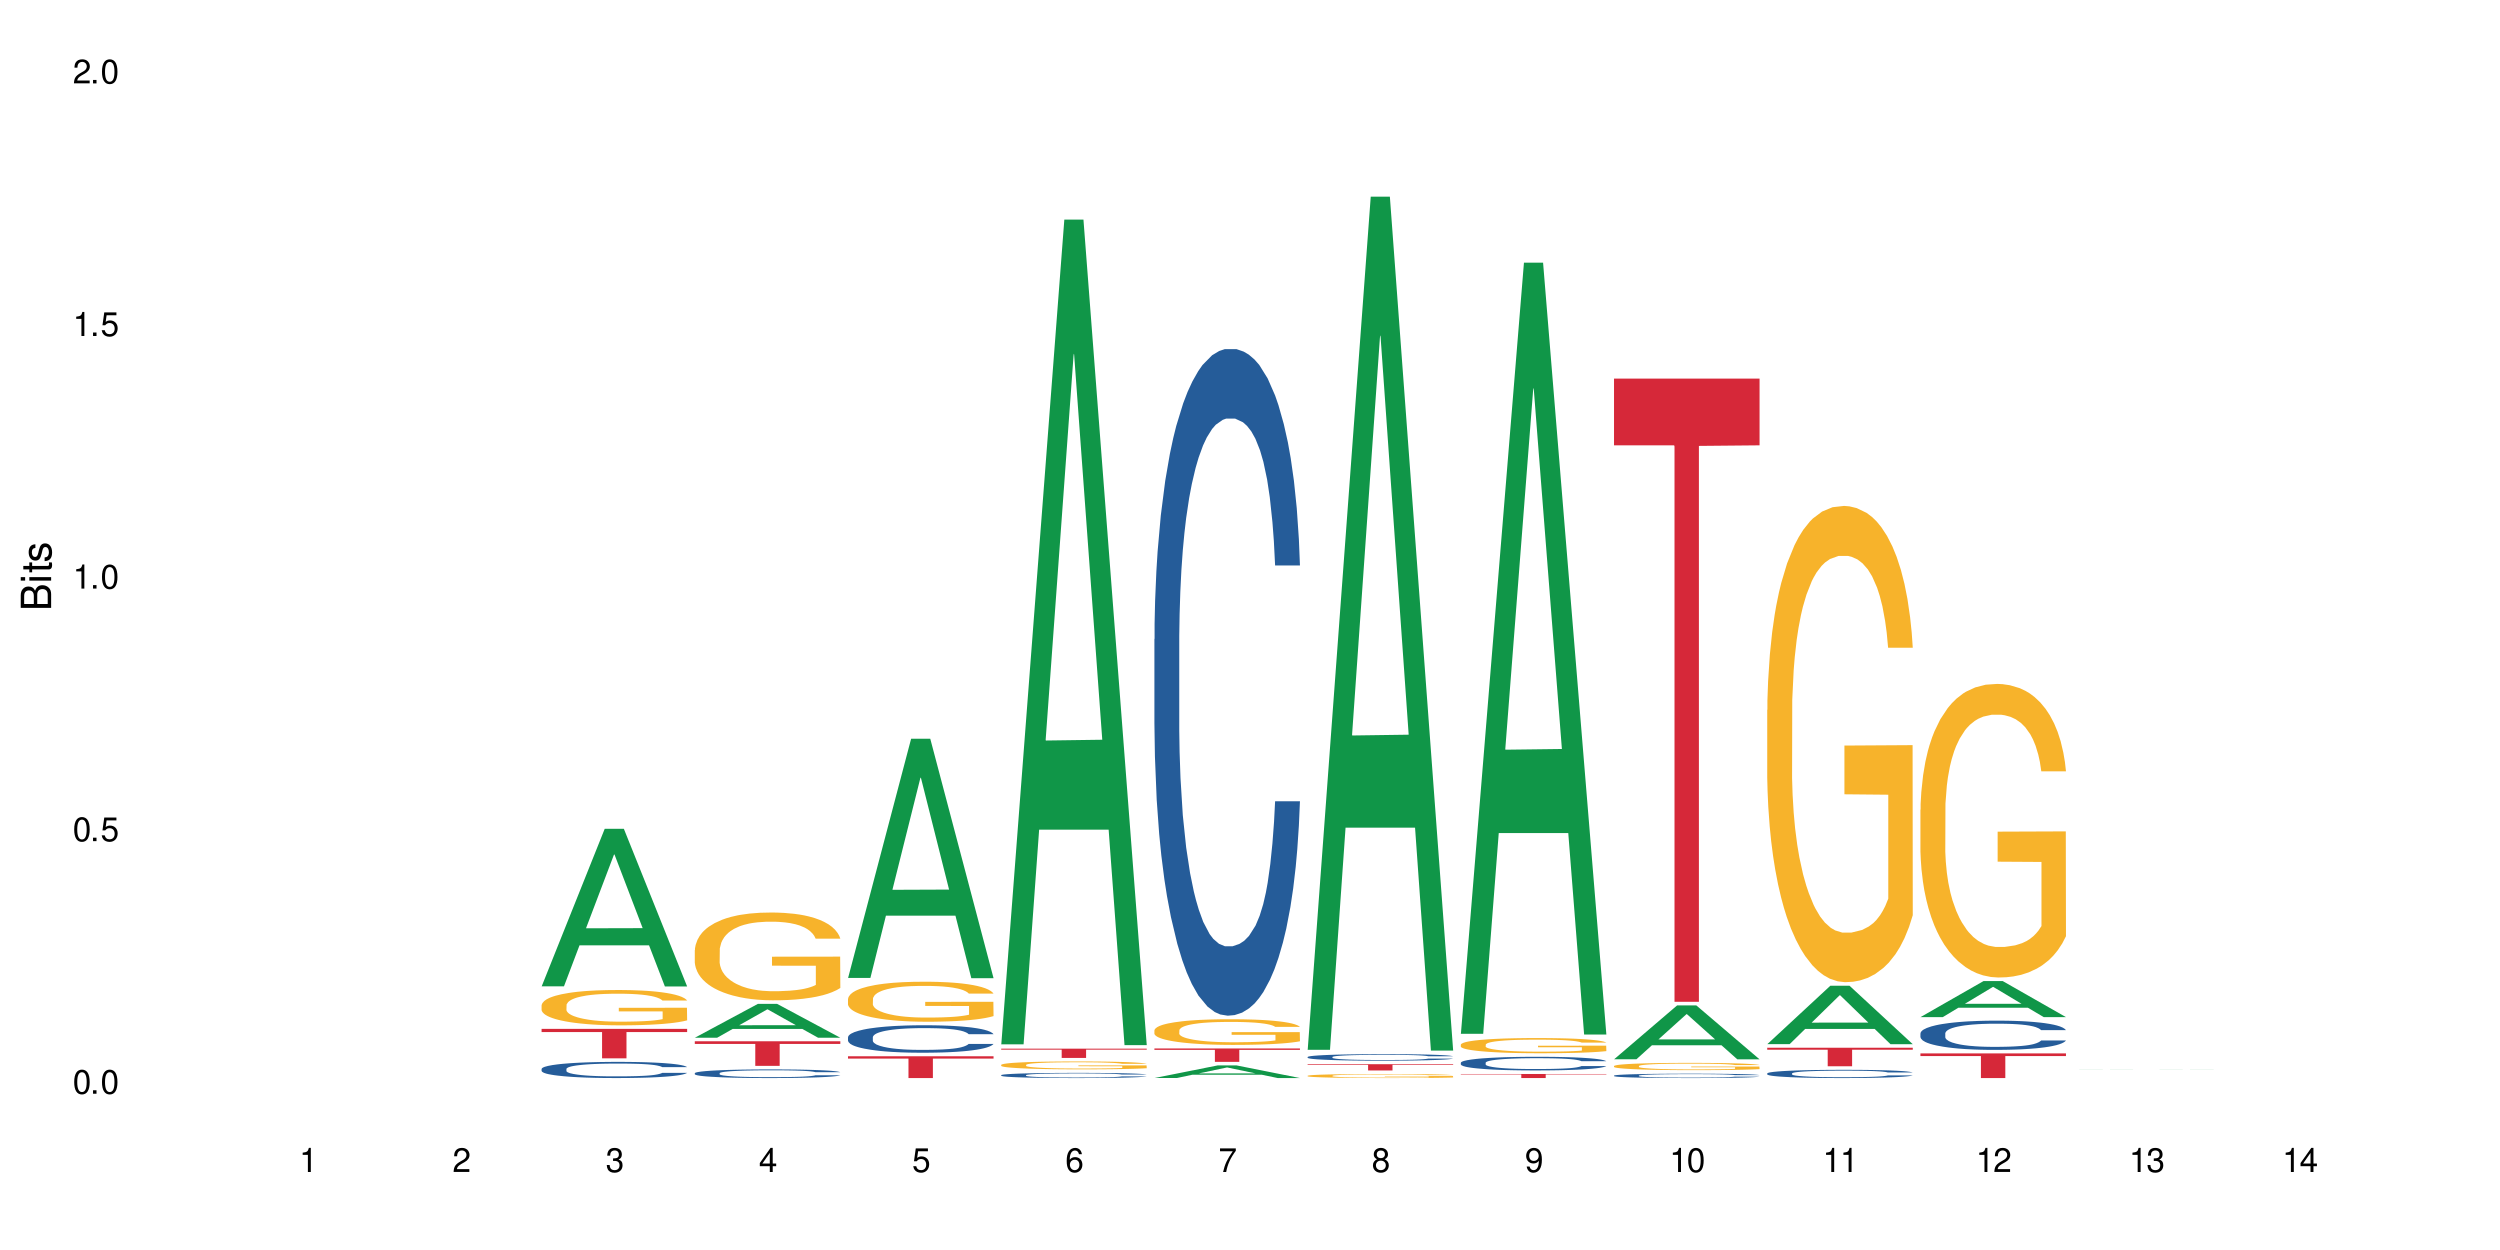 <?xml version="1.0" encoding="UTF-8"?>
<svg xmlns="http://www.w3.org/2000/svg" xmlns:xlink="http://www.w3.org/1999/xlink" width="720" height="360" viewBox="0 0 720 360">
<defs>
<g>
<g id="glyph-0-0">
</g>
<g id="glyph-0-1">
<path d="M 2.641 -6.938 C 2 -6.938 1.422 -6.656 1.078 -6.172 C 0.641 -5.562 0.406 -4.641 0.406 -3.359 C 0.406 -1.016 1.188 0.219 2.641 0.219 C 4.078 0.219 4.859 -1.016 4.859 -3.297 C 4.859 -4.641 4.656 -5.547 4.203 -6.172 C 3.844 -6.656 3.281 -6.938 2.641 -6.938 Z M 2.641 -6.188 C 3.547 -6.188 4 -5.25 4 -3.375 C 4 -1.406 3.562 -0.484 2.625 -0.484 C 1.734 -0.484 1.281 -1.438 1.281 -3.344 C 1.281 -5.25 1.734 -6.188 2.641 -6.188 Z M 2.641 -6.188 "/>
</g>
<g id="glyph-0-2">
<path d="M 1.828 -1 L 0.828 -1 L 0.828 0 L 1.828 0 Z M 1.828 -1 "/>
</g>
<g id="glyph-0-3">
<path d="M 4.562 -6.797 L 1.062 -6.797 L 0.547 -3.094 L 1.328 -3.094 C 1.719 -3.562 2.047 -3.734 2.578 -3.734 C 3.484 -3.734 4.062 -3.109 4.062 -2.094 C 4.062 -1.125 3.484 -0.531 2.578 -0.531 C 1.828 -0.531 1.375 -0.906 1.188 -1.672 L 0.328 -1.672 C 0.453 -1.109 0.547 -0.844 0.75 -0.594 C 1.125 -0.078 1.828 0.219 2.594 0.219 C 3.969 0.219 4.922 -0.781 4.922 -2.219 C 4.922 -3.562 4.031 -4.484 2.719 -4.484 C 2.25 -4.484 1.859 -4.359 1.469 -4.062 L 1.734 -5.969 L 4.562 -5.969 Z M 4.562 -6.797 "/>
</g>
<g id="glyph-0-4">
<path d="M 2.484 -4.938 L 2.484 0 L 3.328 0 L 3.328 -6.938 L 2.766 -6.938 C 2.469 -5.875 2.281 -5.734 0.984 -5.562 L 0.984 -4.938 Z M 2.484 -4.938 "/>
</g>
<g id="glyph-0-5">
<path d="M 4.859 -0.828 L 1.281 -0.828 C 1.359 -1.406 1.672 -1.781 2.5 -2.281 L 3.469 -2.828 C 4.406 -3.344 4.906 -4.062 4.906 -4.906 C 4.906 -5.484 4.672 -6.031 4.266 -6.406 C 3.859 -6.766 3.375 -6.938 2.719 -6.938 C 1.859 -6.938 1.219 -6.625 0.844 -6.031 C 0.609 -5.672 0.5 -5.234 0.484 -4.531 L 1.328 -4.531 C 1.359 -5.016 1.406 -5.281 1.531 -5.516 C 1.75 -5.938 2.188 -6.203 2.703 -6.203 C 3.469 -6.203 4.031 -5.641 4.031 -4.891 C 4.031 -4.344 3.719 -3.859 3.125 -3.516 L 2.234 -3 C 0.812 -2.172 0.406 -1.531 0.328 -0.016 L 4.859 -0.016 Z M 4.859 -0.828 "/>
</g>
<g id="glyph-0-6">
<path d="M 2.125 -3.188 L 2.578 -3.188 C 3.5 -3.188 3.984 -2.766 3.984 -1.922 C 3.984 -1.062 3.469 -0.531 2.594 -0.531 C 1.656 -0.531 1.203 -1 1.156 -2.016 L 0.312 -2.016 C 0.344 -1.453 0.438 -1.094 0.609 -0.781 C 0.953 -0.109 1.625 0.219 2.547 0.219 C 3.953 0.219 4.859 -0.625 4.859 -1.938 C 4.859 -2.828 4.516 -3.297 3.703 -3.594 C 4.344 -3.844 4.656 -4.328 4.656 -5.031 C 4.656 -6.219 3.875 -6.938 2.578 -6.938 C 1.203 -6.938 0.484 -6.172 0.453 -4.703 L 1.297 -4.703 C 1.312 -5.125 1.344 -5.359 1.453 -5.578 C 1.641 -5.969 2.062 -6.203 2.594 -6.203 C 3.344 -6.203 3.797 -5.75 3.797 -5 C 3.797 -4.516 3.609 -4.219 3.25 -4.047 C 3.016 -3.953 2.703 -3.922 2.125 -3.906 Z M 2.125 -3.188 "/>
</g>
<g id="glyph-0-7">
<path d="M 3.141 -1.672 L 3.141 0 L 3.984 0 L 3.984 -1.672 L 4.984 -1.672 L 4.984 -2.438 L 3.984 -2.438 L 3.984 -6.938 L 3.359 -6.938 L 0.266 -2.578 L 0.266 -1.672 Z M 3.141 -2.438 L 1 -2.438 L 3.141 -5.5 Z M 3.141 -2.438 "/>
</g>
<g id="glyph-0-8">
<path d="M 4.781 -5.125 C 4.609 -6.266 3.891 -6.938 2.844 -6.938 C 2.094 -6.938 1.422 -6.578 1.031 -5.953 C 0.594 -5.266 0.406 -4.422 0.406 -3.172 C 0.406 -2 0.578 -1.25 0.984 -0.641 C 1.359 -0.078 1.953 0.219 2.703 0.219 C 3.984 0.219 4.922 -0.75 4.922 -2.094 C 4.922 -3.375 4.062 -4.281 2.844 -4.281 C 2.172 -4.281 1.641 -4.031 1.281 -3.516 C 1.281 -5.234 1.828 -6.188 2.797 -6.188 C 3.391 -6.188 3.797 -5.797 3.938 -5.125 Z M 2.734 -3.531 C 3.547 -3.531 4.062 -2.953 4.062 -2.031 C 4.062 -1.156 3.484 -0.531 2.703 -0.531 C 1.922 -0.531 1.328 -1.188 1.328 -2.078 C 1.328 -2.938 1.906 -3.531 2.734 -3.531 Z M 2.734 -3.531 "/>
</g>
<g id="glyph-0-9">
<path d="M 4.984 -6.797 L 0.438 -6.797 L 0.438 -5.969 L 4.109 -5.969 C 2.5 -3.656 1.828 -2.234 1.328 0 L 2.219 0 C 2.594 -2.172 3.453 -4.047 4.984 -6.094 Z M 4.984 -6.797 "/>
</g>
<g id="glyph-0-10">
<path d="M 3.75 -3.656 C 4.469 -4.094 4.688 -4.438 4.688 -5.078 C 4.688 -6.172 3.844 -6.938 2.641 -6.938 C 1.438 -6.938 0.594 -6.172 0.594 -5.094 C 0.594 -4.438 0.812 -4.094 1.516 -3.656 C 0.734 -3.266 0.359 -2.703 0.359 -1.922 C 0.359 -0.656 1.281 0.219 2.641 0.219 C 3.984 0.219 4.922 -0.656 4.922 -1.922 C 4.922 -2.703 4.531 -3.266 3.75 -3.656 Z M 2.641 -6.188 C 3.359 -6.188 3.812 -5.75 3.812 -5.062 C 3.812 -4.406 3.344 -3.984 2.641 -3.984 C 1.922 -3.984 1.453 -4.406 1.453 -5.078 C 1.453 -5.75 1.922 -6.188 2.641 -6.188 Z M 2.641 -3.266 C 3.484 -3.266 4.062 -2.719 4.062 -1.906 C 4.062 -1.078 3.484 -0.531 2.625 -0.531 C 1.797 -0.531 1.219 -1.094 1.219 -1.906 C 1.219 -2.719 1.781 -3.266 2.641 -3.266 Z M 2.641 -3.266 "/>
</g>
<g id="glyph-0-11">
<path d="M 0.516 -1.578 C 0.672 -0.453 1.406 0.219 2.438 0.219 C 3.188 0.219 3.859 -0.141 4.266 -0.766 C 4.688 -1.453 4.891 -2.297 4.891 -3.547 C 4.891 -4.719 4.703 -5.453 4.312 -6.078 C 3.938 -6.641 3.344 -6.938 2.594 -6.938 C 1.297 -6.938 0.359 -5.969 0.359 -4.625 C 0.359 -3.344 1.234 -2.453 2.453 -2.453 C 3.094 -2.453 3.578 -2.672 4.016 -3.203 C 4 -1.484 3.469 -0.531 2.5 -0.531 C 1.906 -0.531 1.484 -0.906 1.359 -1.578 Z M 2.578 -6.203 C 3.375 -6.203 3.969 -5.531 3.969 -4.641 C 3.969 -3.797 3.391 -3.188 2.547 -3.188 C 1.734 -3.188 1.234 -3.766 1.234 -4.688 C 1.234 -5.562 1.797 -6.203 2.578 -6.203 Z M 2.578 -6.203 "/>
</g>
<g id="glyph-1-0">
</g>
<g id="glyph-1-1">
<path d="M 0 -0.953 L 0 -4.891 C 0 -5.719 -0.234 -6.344 -0.734 -6.797 C -1.188 -7.234 -1.812 -7.469 -2.5 -7.469 C -3.547 -7.469 -4.188 -7 -4.625 -5.875 C -4.984 -6.688 -5.625 -7.094 -6.531 -7.094 C -7.172 -7.094 -7.734 -6.859 -8.141 -6.391 C -8.562 -5.922 -8.75 -5.344 -8.75 -4.5 L -8.75 -0.953 Z M -4.984 -2.062 L -7.766 -2.062 L -7.766 -4.219 C -7.766 -4.844 -7.688 -5.203 -7.453 -5.5 C -7.219 -5.812 -6.859 -5.969 -6.375 -5.969 C -5.891 -5.969 -5.531 -5.812 -5.297 -5.5 C -5.062 -5.203 -4.984 -4.844 -4.984 -4.219 Z M -0.984 -2.062 L -4 -2.062 L -4 -4.781 C -4 -5.766 -3.438 -6.359 -2.484 -6.359 C -1.547 -6.359 -0.984 -5.766 -0.984 -4.781 Z M -0.984 -2.062 "/>
</g>
<g id="glyph-1-2">
<path d="M -6.281 -1.797 L -6.281 -0.797 L 0 -0.797 L 0 -1.797 Z M -8.75 -1.797 L -8.75 -0.797 L -7.484 -0.797 L -7.484 -1.797 Z M -8.75 -1.797 "/>
</g>
<g id="glyph-1-3">
<path d="M -6.281 -3.047 L -6.281 -2.016 L -8.016 -2.016 L -8.016 -1.016 L -6.281 -1.016 L -6.281 -0.172 L -5.469 -0.172 L -5.469 -1.016 L -0.719 -1.016 C -0.078 -1.016 0.281 -1.453 0.281 -2.234 C 0.281 -2.5 0.25 -2.719 0.188 -3.047 L -0.641 -3.047 C -0.609 -2.906 -0.594 -2.766 -0.594 -2.562 C -0.594 -2.141 -0.719 -2.016 -1.156 -2.016 L -5.469 -2.016 L -5.469 -3.047 Z M -6.281 -3.047 "/>
</g>
<g id="glyph-1-4">
<path d="M -4.531 -5.25 C -5.766 -5.25 -6.469 -4.422 -6.469 -2.969 C -6.469 -1.516 -5.719 -0.562 -4.547 -0.562 C -3.562 -0.562 -3.094 -1.062 -2.734 -2.562 L -2.516 -3.484 C -2.344 -4.188 -2.094 -4.469 -1.641 -4.469 C -1.047 -4.469 -0.641 -3.875 -0.641 -3 C -0.641 -2.453 -0.797 -2 -1.062 -1.75 C -1.25 -1.594 -1.422 -1.531 -1.875 -1.469 L -1.875 -0.406 C -0.422 -0.453 0.281 -1.266 0.281 -2.922 C 0.281 -4.5 -0.5 -5.516 -1.719 -5.516 C -2.656 -5.516 -3.172 -4.984 -3.469 -3.734 L -3.703 -2.766 C -3.891 -1.953 -4.156 -1.609 -4.594 -1.609 C -5.188 -1.609 -5.547 -2.125 -5.547 -2.938 C -5.547 -3.75 -5.203 -4.172 -4.531 -4.203 Z M -4.531 -5.25 "/>
</g>
</g>
</defs>
<rect x="-72" y="-36" width="864" height="432" fill="rgb(100%, 100%, 100%)" fill-opacity="1"/>
<path fill-rule="nonzero" fill="rgb(6.275%, 58.824%, 28.235%)" fill-opacity="1" d="M 155.977 284.062 L 156.023 284.02 L 174.16 238.691 L 179.668 238.691 L 197.895 284.102 L 191.488 284.102 L 186.922 272.25 L 166.902 272.25 L 162.426 284.062 L 155.977 284.062 L 168.828 267.348 L 185.086 267.305 L 176.98 246.113 L 176.891 246.07 L 176.801 246.195 L 168.785 267.305 L 168.828 267.348 Z M 155.977 284.062 "/>
<path fill-rule="nonzero" fill="rgb(14.51%, 36.078%, 60%)" fill-opacity="1" d="M 155.977 307.848 L 156.027 307.844 L 156.027 307.742 L 156.18 307.582 L 156.539 307.379 L 156.898 307.238 L 157.816 306.988 L 159.094 306.742 L 160.426 306.559 L 161.395 306.445 L 162.266 306.363 L 164.258 306.203 L 165.535 306.125 L 166.918 306.051 L 168.602 305.98 L 169.828 305.938 L 172.59 305.867 L 174.637 305.84 L 176.219 305.824 L 179.645 305.824 L 181.688 305.844 L 183.172 305.863 L 184.809 305.898 L 186.188 305.938 L 188.59 306.031 L 190.738 306.148 L 191.707 306.219 L 193.242 306.348 L 194.418 306.477 L 195.234 306.586 L 196.156 306.742 L 196.973 306.934 L 197.586 307.152 L 197.895 307.336 L 190.738 307.336 L 190.379 307.164 L 189.969 307.035 L 189.203 306.859 L 188.438 306.734 L 187.363 306.613 L 186.391 306.531 L 185.062 306.449 L 183.887 306.398 L 182.66 306.363 L 181.484 306.336 L 179.234 306.309 L 176.629 306.309 L 175.656 306.32 L 173.664 306.352 L 172.59 306.383 L 171.059 306.441 L 169.984 306.496 L 168.707 306.582 L 167.836 306.656 L 166.762 306.766 L 165.996 306.863 L 165.129 307.004 L 164.617 307.109 L 164.156 307.23 L 163.746 307.367 L 163.441 307.52 L 163.234 307.676 L 163.133 307.828 L 163.133 308.488 L 163.234 308.641 L 163.492 308.82 L 164.156 309.078 L 165.129 309.305 L 166.25 309.48 L 167.324 309.609 L 167.938 309.668 L 168.758 309.738 L 170.035 309.82 L 171.875 309.906 L 172.949 309.941 L 174.582 309.977 L 176.27 309.992 L 178.52 309.992 L 180.512 309.977 L 181.844 309.953 L 183.223 309.922 L 185.113 309.848 L 186.289 309.781 L 187.312 309.699 L 188.078 309.617 L 188.59 309.551 L 189.355 309.418 L 189.969 309.273 L 190.43 309.125 L 190.738 308.98 L 197.895 308.98 L 197.586 309.152 L 197.129 309.316 L 196.668 309.441 L 195.953 309.59 L 195.133 309.719 L 193.957 309.867 L 192.988 309.965 L 191.707 310.074 L 190.531 310.152 L 189.254 310.227 L 187.363 310.312 L 186.137 310.355 L 184.809 310.391 L 183.223 310.426 L 181.23 310.457 L 179.082 310.473 L 177.09 310.477 L 174.941 310.469 L 173.355 310.453 L 171.262 310.414 L 168.652 310.336 L 166.762 310.254 L 165.281 310.176 L 164.004 310.09 L 162.57 309.977 L 160.73 309.789 L 159.605 309.645 L 158.84 309.523 L 157.969 309.359 L 157.355 309.211 L 156.641 308.973 L 156.129 308.672 L 155.977 308.438 Z M 155.977 307.848 "/>
<path fill-rule="nonzero" fill="rgb(96.863%, 70.196%, 16.863%)" fill-opacity="1" d="M 155.977 289.48 L 156.027 289.473 L 156.027 289.285 L 156.234 288.867 L 156.742 288.293 L 157.41 287.816 L 158.125 287.445 L 158.582 287.25 L 159.352 286.973 L 160.016 286.766 L 161.703 286.348 L 163.848 285.961 L 165.023 285.793 L 166.355 285.633 L 168.246 285.457 L 169.113 285.391 L 171.773 285.242 L 174.789 285.152 L 178.109 285.121 L 179.645 285.133 L 181.742 285.168 L 184.602 285.273 L 186.238 285.363 L 187.516 285.457 L 188.848 285.578 L 190.48 285.766 L 192.016 285.988 L 193.242 286.211 L 194.469 286.488 L 195.492 286.785 L 196.359 287.109 L 197.129 287.5 L 197.586 287.828 L 197.895 288.152 L 190.789 288.152 L 190.379 287.828 L 189.918 287.574 L 189.152 287.27 L 188.387 287.047 L 187.617 286.871 L 186.188 286.629 L 184.961 286.48 L 183.426 286.348 L 181.945 286.266 L 180.258 286.211 L 179.234 286.191 L 176.527 286.191 L 174.074 286.258 L 172.641 286.332 L 171.617 286.406 L 170.188 286.543 L 169.32 286.656 L 168.809 286.73 L 167.273 287.02 L 166.25 287.277 L 165.688 287.453 L 164.973 287.734 L 164.461 287.984 L 163.898 288.355 L 163.594 288.637 L 163.184 289.266 L 163.133 290.938 L 163.285 291.293 L 163.594 291.672 L 164.004 292.008 L 164.617 292.359 L 165.23 292.629 L 166.305 292.992 L 167.223 293.234 L 167.938 293.391 L 169.32 293.641 L 169.883 293.727 L 171.211 293.895 L 172.59 294.023 L 174.277 294.137 L 175.555 294.191 L 177.602 294.238 L 180.207 294.238 L 183.273 294.18 L 185.215 294.105 L 186.547 294.031 L 187.414 293.969 L 188.488 293.867 L 189.254 293.773 L 189.969 293.672 L 190.84 293.512 L 190.84 291.293 L 178.215 291.281 L 178.215 290.242 L 197.844 290.234 L 197.895 293.867 L 196.82 294.117 L 195.492 294.359 L 194.215 294.543 L 192.883 294.703 L 190.992 294.879 L 189.461 294.988 L 187.109 295.121 L 184.961 295.203 L 182.711 295.258 L 180.719 295.285 L 178.367 295.297 L 176.27 295.277 L 174.023 295.223 L 172.234 295.148 L 170.598 295.055 L 168.961 294.934 L 166.918 294.738 L 165.586 294.582 L 164.207 294.387 L 162.828 294.152 L 161.602 293.902 L 160.781 293.707 L 159.965 293.484 L 159.094 293.207 L 158.277 292.891 L 157.664 292.602 L 157.102 292.277 L 156.691 291.969 L 156.285 291.551 L 156.078 291.219 L 155.977 290.93 Z M 155.977 289.48 "/>
<path fill-rule="nonzero" fill="rgb(83.922%, 15.686%, 22.353%)" fill-opacity="1" d="M 155.977 296.316 L 197.895 296.316 L 197.895 297.227 L 180.426 297.234 L 180.426 304.805 L 173.395 304.805 L 173.395 297.242 L 173.293 297.227 L 155.977 297.227 Z M 155.977 296.316 "/>
<path fill-rule="nonzero" fill="rgb(6.275%, 58.824%, 28.235%)" fill-opacity="1" d="M 200.102 298.859 L 200.145 298.852 L 218.281 289.109 L 223.789 289.109 L 242.016 298.871 L 235.613 298.871 L 231.047 296.324 L 211.027 296.324 L 206.547 298.859 L 200.102 298.859 L 212.953 295.27 L 229.207 295.258 L 221.102 290.707 L 221.012 290.695 L 220.926 290.723 L 212.906 295.258 L 212.953 295.27 Z M 200.102 298.859 "/>
<path fill-rule="nonzero" fill="rgb(14.51%, 36.078%, 60%)" fill-opacity="1" d="M 200.102 309.07 L 200.152 309.07 L 200.152 309.016 L 200.305 308.93 L 200.664 308.82 L 201.02 308.746 L 201.941 308.609 L 203.219 308.48 L 204.547 308.379 L 205.52 308.32 L 206.387 308.277 L 208.383 308.191 L 209.66 308.148 L 211.039 308.109 L 212.727 308.07 L 213.953 308.047 L 216.715 308.012 L 218.758 307.996 L 220.344 307.988 L 223.77 307.988 L 225.812 308 L 227.293 308.012 L 228.93 308.027 L 230.312 308.047 L 232.715 308.098 L 234.859 308.164 L 235.832 308.199 L 237.363 308.27 L 238.539 308.336 L 239.359 308.395 L 240.277 308.48 L 241.098 308.582 L 241.711 308.699 L 242.016 308.797 L 234.859 308.797 L 234.504 308.707 L 234.094 308.637 L 233.328 308.543 L 232.559 308.477 L 231.488 308.41 L 230.516 308.367 L 229.188 308.324 L 228.012 308.297 L 226.785 308.277 L 225.609 308.262 L 223.359 308.25 L 220.75 308.25 L 219.781 308.254 L 217.785 308.27 L 216.715 308.289 L 215.18 308.32 L 214.105 308.348 L 212.828 308.395 L 211.961 308.434 L 210.887 308.492 L 210.117 308.543 L 209.25 308.621 L 208.738 308.676 L 208.277 308.738 L 207.871 308.816 L 207.562 308.895 L 207.359 308.977 L 207.258 309.059 L 207.258 309.414 L 207.359 309.496 L 207.613 309.59 L 208.277 309.73 L 209.25 309.848 L 210.375 309.945 L 211.449 310.012 L 212.062 310.043 L 212.879 310.082 L 214.156 310.125 L 215.996 310.172 L 217.07 310.191 L 218.707 310.207 L 220.395 310.219 L 222.645 310.219 L 224.637 310.207 L 225.965 310.195 L 227.348 310.18 L 229.238 310.141 L 230.414 310.105 L 231.434 310.062 L 232.203 310.016 L 232.715 309.98 L 233.48 309.91 L 234.094 309.832 L 234.555 309.754 L 234.859 309.676 L 242.016 309.676 L 241.711 309.766 L 241.25 309.855 L 240.789 309.922 L 240.074 310 L 239.258 310.07 L 238.082 310.152 L 237.109 310.203 L 235.832 310.262 L 234.656 310.305 L 233.379 310.344 L 231.488 310.387 L 230.258 310.41 L 228.93 310.43 L 227.348 310.449 L 225.352 310.465 L 223.207 310.477 L 221.211 310.477 L 219.066 310.473 L 217.48 310.465 L 215.383 310.441 L 212.777 310.402 L 210.887 310.359 L 209.402 310.316 L 208.125 310.27 L 206.695 310.207 L 204.855 310.109 L 203.73 310.031 L 202.961 309.969 L 202.094 309.879 L 201.48 309.801 L 200.766 309.672 L 200.254 309.512 L 200.102 309.387 Z M 200.102 309.07 "/>
<path fill-rule="nonzero" fill="rgb(96.863%, 70.196%, 16.863%)" fill-opacity="1" d="M 200.102 273.637 L 200.152 273.613 L 200.152 273.152 L 200.355 272.113 L 200.867 270.68 L 201.531 269.504 L 202.246 268.578 L 202.707 268.094 L 203.473 267.402 L 204.137 266.895 L 205.824 265.855 L 207.973 264.887 L 209.148 264.469 L 210.477 264.078 L 212.367 263.637 L 213.238 263.477 L 215.895 263.105 L 218.91 262.875 L 222.234 262.805 L 223.77 262.828 L 225.863 262.922 L 228.727 263.176 L 230.363 263.406 L 231.641 263.637 L 232.969 263.938 L 234.605 264.398 L 236.137 264.953 L 237.363 265.508 L 238.594 266.199 L 239.613 266.941 L 240.484 267.75 L 241.25 268.719 L 241.711 269.527 L 242.016 270.336 L 234.91 270.336 L 234.504 269.527 L 234.043 268.902 L 233.277 268.141 L 232.508 267.586 L 231.742 267.148 L 230.312 266.547 L 229.082 266.18 L 227.551 265.855 L 226.066 265.648 L 224.383 265.508 L 223.359 265.461 L 220.648 265.461 L 218.195 265.625 L 216.766 265.809 L 215.742 265.992 L 214.312 266.34 L 213.441 266.617 L 212.93 266.801 L 211.398 267.516 L 210.375 268.164 L 209.812 268.602 L 209.098 269.297 L 208.586 269.918 L 208.023 270.844 L 207.715 271.535 L 207.309 273.105 L 207.258 277.262 L 207.41 278.141 L 207.715 279.086 L 208.125 279.918 L 208.738 280.793 L 209.352 281.465 L 210.426 282.363 L 211.348 282.965 L 212.062 283.359 L 213.441 283.98 L 214.004 284.188 L 215.332 284.605 L 216.715 284.93 L 218.398 285.207 L 219.68 285.344 L 221.723 285.461 L 224.328 285.461 L 227.398 285.32 L 229.34 285.137 L 230.668 284.949 L 231.539 284.789 L 232.609 284.535 L 233.379 284.305 L 234.094 284.051 L 234.961 283.656 L 234.961 278.141 L 222.336 278.117 L 222.336 275.531 L 241.965 275.508 L 242.016 284.535 L 240.941 285.16 L 239.613 285.758 L 238.336 286.223 L 237.008 286.613 L 235.117 287.051 L 233.582 287.328 L 231.23 287.652 L 229.082 287.859 L 226.836 288 L 224.84 288.07 L 222.488 288.09 L 220.395 288.047 L 218.145 287.906 L 216.355 287.723 L 214.719 287.492 L 213.082 287.191 L 211.039 286.707 L 209.711 286.312 L 208.328 285.828 L 206.949 285.25 L 205.723 284.629 L 204.906 284.145 L 204.086 283.59 L 203.219 282.895 L 202.398 282.109 L 201.785 281.395 L 201.223 280.586 L 200.816 279.824 L 200.406 278.785 L 200.203 277.953 L 200.102 277.238 Z M 200.102 273.637 "/>
<path fill-rule="nonzero" fill="rgb(83.922%, 15.686%, 22.353%)" fill-opacity="1" d="M 200.102 299.891 L 242.016 299.891 L 242.016 300.648 L 224.547 300.652 L 224.547 306.969 L 217.52 306.969 L 217.52 300.66 L 217.418 300.648 L 200.102 300.648 Z M 200.102 299.891 "/>
<path fill-rule="nonzero" fill="rgb(6.275%, 58.824%, 28.235%)" fill-opacity="1" d="M 244.223 281.648 L 244.27 281.582 L 262.406 212.746 L 267.914 212.746 L 286.141 281.715 L 279.734 281.715 L 275.168 263.711 L 255.148 263.711 L 250.672 281.648 L 244.223 281.648 L 257.074 256.266 L 273.332 256.199 L 265.227 224.016 L 265.137 223.949 L 265.047 224.145 L 257.031 256.199 L 257.074 256.266 Z M 244.223 281.648 "/>
<path fill-rule="nonzero" fill="rgb(14.51%, 36.078%, 60%)" fill-opacity="1" d="M 244.223 298.719 L 244.273 298.711 L 244.273 298.539 L 244.426 298.266 L 244.785 297.918 L 245.145 297.68 L 246.062 297.25 L 247.34 296.84 L 248.672 296.523 L 249.641 296.332 L 250.512 296.188 L 252.504 295.922 L 253.781 295.785 L 255.164 295.66 L 256.848 295.539 L 258.074 295.465 L 260.836 295.352 L 262.883 295.301 L 264.465 295.277 L 267.891 295.277 L 269.934 295.309 L 271.418 295.344 L 273.055 295.402 L 274.434 295.465 L 276.836 295.625 L 278.984 295.828 L 279.953 295.941 L 281.488 296.168 L 282.664 296.383 L 283.48 296.57 L 284.402 296.84 L 285.219 297.164 L 285.832 297.535 L 286.141 297.844 L 278.984 297.844 L 278.625 297.555 L 278.215 297.332 L 277.449 297.035 L 276.684 296.824 L 275.609 296.617 L 274.637 296.477 L 273.309 296.34 L 272.133 296.254 L 270.906 296.188 L 269.73 296.145 L 267.48 296.102 L 264.875 296.102 L 263.902 296.117 L 261.91 296.176 L 260.836 296.227 L 259.305 296.328 L 258.23 296.422 L 256.953 296.566 L 256.082 296.688 L 255.008 296.875 L 254.242 297.043 L 253.371 297.281 L 252.863 297.461 L 252.402 297.664 L 251.992 297.902 L 251.688 298.156 L 251.48 298.422 L 251.379 298.684 L 251.379 299.805 L 251.48 300.062 L 251.738 300.367 L 252.402 300.809 L 253.371 301.191 L 254.496 301.496 L 255.57 301.711 L 256.184 301.812 L 257.004 301.93 L 258.281 302.074 L 260.121 302.219 L 261.195 302.277 L 262.828 302.336 L 264.516 302.363 L 266.766 302.363 L 268.758 302.336 L 270.09 302.297 L 271.469 302.242 L 273.359 302.117 L 274.535 302 L 275.559 301.863 L 276.324 301.727 L 276.836 301.613 L 277.602 301.387 L 278.215 301.141 L 278.676 300.887 L 278.984 300.645 L 286.141 300.645 L 285.832 300.934 L 285.371 301.215 L 284.914 301.422 L 284.195 301.676 L 283.379 301.902 L 282.203 302.152 L 281.23 302.32 L 279.953 302.5 L 278.777 302.637 L 277.5 302.762 L 275.609 302.906 L 274.383 302.977 L 273.055 303.043 L 271.469 303.102 L 269.477 303.152 L 267.328 303.18 L 265.336 303.188 L 263.188 303.172 L 261.602 303.145 L 259.508 303.078 L 256.898 302.949 L 255.008 302.812 L 253.527 302.676 L 252.25 302.531 L 250.816 302.336 L 248.977 302.016 L 247.852 301.77 L 247.086 301.566 L 246.215 301.285 L 245.602 301.031 L 244.887 300.629 L 244.375 300.113 L 244.223 299.719 Z M 244.223 298.719 "/>
<path fill-rule="nonzero" fill="rgb(96.863%, 70.196%, 16.863%)" fill-opacity="1" d="M 244.223 287.668 L 244.273 287.66 L 244.273 287.449 L 244.477 286.973 L 244.988 286.32 L 245.652 285.785 L 246.371 285.363 L 246.828 285.145 L 247.598 284.828 L 248.262 284.594 L 249.949 284.121 L 252.094 283.68 L 253.27 283.492 L 254.602 283.312 L 256.492 283.113 L 257.359 283.039 L 260.02 282.871 L 263.035 282.766 L 266.355 282.734 L 267.891 282.742 L 269.988 282.785 L 272.848 282.902 L 274.484 283.008 L 275.762 283.113 L 277.094 283.25 L 278.727 283.457 L 280.262 283.711 L 281.488 283.965 L 282.715 284.281 L 283.738 284.617 L 284.605 284.984 L 285.371 285.426 L 285.832 285.797 L 286.141 286.164 L 279.035 286.164 L 278.625 285.797 L 278.164 285.512 L 277.398 285.164 L 276.633 284.91 L 275.863 284.711 L 274.434 284.438 L 273.207 284.27 L 271.672 284.121 L 270.191 284.027 L 268.504 283.965 L 267.48 283.941 L 264.773 283.941 L 262.32 284.016 L 260.887 284.102 L 259.863 284.184 L 258.434 284.344 L 257.566 284.469 L 257.055 284.555 L 255.52 284.879 L 254.496 285.176 L 253.934 285.375 L 253.219 285.691 L 252.707 285.973 L 252.145 286.395 L 251.84 286.711 L 251.43 287.426 L 251.379 289.32 L 251.531 289.723 L 251.84 290.152 L 252.25 290.531 L 252.863 290.934 L 253.477 291.238 L 254.547 291.648 L 255.469 291.922 L 256.184 292.102 L 257.566 292.387 L 258.129 292.48 L 259.457 292.668 L 260.836 292.816 L 262.523 292.941 L 263.801 293.008 L 265.848 293.059 L 268.453 293.059 L 271.52 292.996 L 273.461 292.91 L 274.793 292.828 L 275.66 292.754 L 276.734 292.637 L 277.5 292.531 L 278.215 292.418 L 279.086 292.238 L 279.086 289.723 L 266.461 289.711 L 266.461 288.531 L 286.09 288.523 L 286.141 292.637 L 285.066 292.922 L 283.738 293.195 L 282.461 293.406 L 281.129 293.586 L 279.238 293.785 L 277.707 293.91 L 275.355 294.059 L 273.207 294.152 L 270.957 294.215 L 268.965 294.25 L 266.613 294.258 L 264.516 294.238 L 262.27 294.176 L 260.477 294.09 L 258.844 293.984 L 257.207 293.848 L 255.164 293.629 L 253.832 293.449 L 252.453 293.227 L 251.074 292.965 L 249.848 292.68 L 249.027 292.457 L 248.211 292.207 L 247.34 291.891 L 246.523 291.531 L 245.91 291.207 L 245.348 290.836 L 244.938 290.492 L 244.531 290.016 L 244.324 289.637 L 244.223 289.312 Z M 244.223 287.668 "/>
<path fill-rule="nonzero" fill="rgb(83.922%, 15.686%, 22.353%)" fill-opacity="1" d="M 244.223 304.207 L 286.141 304.207 L 286.141 304.879 L 268.672 304.883 L 268.672 310.477 L 261.641 310.477 L 261.641 304.891 L 261.539 304.879 L 244.223 304.879 Z M 244.223 304.207 "/>
<path fill-rule="nonzero" fill="rgb(6.275%, 58.824%, 28.235%)" fill-opacity="1" d="M 288.348 300.777 L 288.391 300.555 L 306.527 63.25 L 312.035 63.25 L 330.262 301 L 323.859 301 L 319.289 238.941 L 299.273 238.941 L 294.793 300.777 L 288.348 300.777 L 301.199 213.27 L 317.453 213.043 L 309.348 102.094 L 309.258 101.871 L 309.172 102.539 L 301.152 213.043 L 301.199 213.27 Z M 288.348 300.777 "/>
<path fill-rule="nonzero" fill="rgb(14.51%, 36.078%, 60%)" fill-opacity="1" d="M 288.348 309.637 L 288.398 309.637 L 288.398 309.605 L 288.551 309.551 L 288.906 309.488 L 289.266 309.441 L 290.188 309.363 L 291.465 309.285 L 292.793 309.227 L 293.766 309.188 L 294.633 309.164 L 296.629 309.113 L 297.906 309.086 L 299.285 309.062 L 300.973 309.039 L 302.199 309.027 L 304.961 309.004 L 307.004 308.996 L 308.59 308.992 L 312.012 308.992 L 314.059 308.996 L 315.539 309.004 L 317.176 309.016 L 318.559 309.027 L 320.961 309.055 L 323.105 309.094 L 324.078 309.117 L 325.609 309.156 L 326.785 309.199 L 327.605 309.234 L 328.523 309.285 L 329.344 309.344 L 329.957 309.414 L 330.262 309.473 L 323.105 309.473 L 322.75 309.418 L 322.34 309.375 L 321.574 309.32 L 320.805 309.281 L 319.73 309.242 L 318.762 309.215 L 317.434 309.191 L 316.258 309.176 L 315.031 309.164 L 313.855 309.152 L 311.605 309.145 L 308.996 309.145 L 308.027 309.148 L 306.031 309.16 L 304.961 309.168 L 303.426 309.188 L 302.352 309.207 L 301.074 309.234 L 300.207 309.258 L 299.133 309.293 L 298.363 309.324 L 297.496 309.367 L 296.984 309.402 L 296.523 309.438 L 296.117 309.484 L 295.809 309.531 L 295.605 309.582 L 295.504 309.629 L 295.504 309.84 L 295.605 309.891 L 295.859 309.945 L 296.523 310.031 L 297.496 310.102 L 298.621 310.16 L 299.695 310.199 L 300.309 310.219 L 301.125 310.242 L 302.402 310.27 L 304.242 310.293 L 305.316 310.305 L 306.953 310.316 L 308.641 310.32 L 310.891 310.32 L 312.883 310.316 L 314.211 310.309 L 315.594 310.301 L 317.484 310.277 L 318.66 310.254 L 319.68 310.227 L 320.449 310.203 L 320.961 310.18 L 321.727 310.141 L 322.34 310.094 L 322.801 310.047 L 323.105 310 L 330.262 310 L 329.957 310.055 L 329.496 310.105 L 329.035 310.145 L 328.32 310.191 L 327.504 310.234 L 326.328 310.281 L 325.355 310.312 L 324.078 310.348 L 322.902 310.375 L 321.625 310.398 L 319.73 310.426 L 318.504 310.438 L 317.176 310.449 L 315.594 310.461 L 313.598 310.469 L 311.453 310.477 L 309.457 310.477 L 307.312 310.473 L 305.727 310.469 L 303.629 310.457 L 301.023 310.434 L 299.133 310.406 L 297.648 310.379 L 296.371 310.352 L 294.941 310.316 L 293.102 310.258 L 291.977 310.211 L 291.207 310.172 L 290.34 310.121 L 289.727 310.07 L 289.012 309.996 L 288.5 309.898 L 288.348 309.824 Z M 288.348 309.637 "/>
<path fill-rule="nonzero" fill="rgb(96.863%, 70.196%, 16.863%)" fill-opacity="1" d="M 288.348 306.672 L 288.398 306.668 L 288.398 306.629 L 288.602 306.535 L 289.113 306.406 L 289.777 306.301 L 290.492 306.219 L 290.953 306.172 L 291.719 306.109 L 292.383 306.066 L 294.07 305.973 L 296.219 305.883 L 297.395 305.848 L 298.723 305.812 L 300.613 305.773 L 301.484 305.758 L 304.141 305.727 L 307.156 305.703 L 310.48 305.699 L 312.012 305.699 L 314.109 305.707 L 316.973 305.73 L 318.609 305.75 L 319.887 305.773 L 321.215 305.801 L 322.852 305.84 L 324.383 305.891 L 325.609 305.941 L 326.836 306.004 L 327.859 306.07 L 328.73 306.141 L 329.496 306.23 L 329.957 306.301 L 330.262 306.375 L 323.156 306.375 L 322.75 306.301 L 322.289 306.246 L 321.523 306.176 L 320.754 306.129 L 319.988 306.09 L 318.559 306.035 L 317.328 306 L 315.797 305.973 L 314.312 305.953 L 312.629 305.941 L 311.605 305.938 L 308.895 305.938 L 306.441 305.949 L 305.012 305.969 L 303.988 305.984 L 302.559 306.016 L 301.688 306.039 L 301.176 306.059 L 299.645 306.121 L 298.621 306.18 L 298.059 306.219 L 297.344 306.281 L 296.832 306.336 L 296.27 306.422 L 295.961 306.484 L 295.555 306.625 L 295.504 306.996 L 295.656 307.078 L 295.961 307.16 L 296.371 307.238 L 296.984 307.316 L 297.598 307.375 L 298.672 307.457 L 299.594 307.512 L 300.309 307.547 L 301.688 307.602 L 302.25 307.621 L 303.578 307.656 L 304.961 307.688 L 306.645 307.711 L 307.926 307.723 L 309.969 307.734 L 312.574 307.734 L 315.645 307.723 L 317.586 307.707 L 318.914 307.688 L 319.785 307.676 L 320.855 307.652 L 321.625 307.633 L 322.34 307.609 L 323.207 307.574 L 323.207 307.078 L 310.582 307.074 L 310.582 306.844 L 330.211 306.84 L 330.262 307.652 L 329.188 307.707 L 327.859 307.762 L 326.582 307.805 L 325.254 307.84 L 323.363 307.879 L 321.828 307.902 L 319.477 307.934 L 317.328 307.949 L 315.082 307.965 L 313.086 307.969 L 310.734 307.973 L 308.641 307.969 L 306.391 307.953 L 304.602 307.938 L 302.965 307.918 L 301.328 307.891 L 299.285 307.848 L 297.957 307.812 L 296.574 307.77 L 295.195 307.715 L 293.969 307.66 L 293.152 307.617 L 292.332 307.566 L 291.465 307.504 L 290.645 307.434 L 290.031 307.371 L 289.469 307.297 L 289.062 307.227 L 288.652 307.133 L 288.449 307.059 L 288.348 306.996 Z M 288.348 306.672 "/>
<path fill-rule="nonzero" fill="rgb(83.922%, 15.686%, 22.353%)" fill-opacity="1" d="M 288.348 302.02 L 330.262 302.02 L 330.262 302.305 L 312.793 302.309 L 312.793 304.68 L 305.766 304.68 L 305.766 302.309 L 305.664 302.305 L 288.348 302.305 Z M 288.348 302.02 "/>
<path fill-rule="nonzero" fill="rgb(6.275%, 58.824%, 28.235%)" fill-opacity="1" d="M 332.469 310.473 L 332.512 310.469 L 350.652 306.844 L 356.16 306.844 L 374.387 310.477 L 367.98 310.477 L 363.414 309.527 L 343.395 309.527 L 338.918 310.473 L 332.469 310.473 L 345.32 309.137 L 361.578 309.133 L 353.473 307.438 L 353.383 307.434 L 353.293 307.445 L 345.277 309.133 L 345.32 309.137 Z M 332.469 310.473 "/>
<path fill-rule="nonzero" fill="rgb(14.51%, 36.078%, 60%)" fill-opacity="1" d="M 332.469 184.082 L 332.52 183.906 L 332.52 179.695 L 332.672 173.027 L 333.031 164.605 L 333.391 158.816 L 334.309 148.461 L 335.586 138.461 L 336.918 130.742 L 337.887 126.18 L 338.758 122.668 L 340.75 116.176 L 342.027 112.844 L 343.406 109.859 L 345.094 106.879 L 346.32 105.121 L 349.082 102.316 L 351.129 101.086 L 352.711 100.559 L 356.137 100.559 L 358.18 101.262 L 359.664 102.141 L 361.301 103.543 L 362.68 105.121 L 365.082 108.984 L 367.23 113.895 L 368.199 116.703 L 369.734 122.145 L 370.91 127.406 L 371.727 131.969 L 372.648 138.461 L 373.465 146.355 L 374.078 155.305 L 374.387 162.852 L 367.23 162.852 L 366.871 155.832 L 366.461 150.395 L 365.695 143.199 L 364.93 138.109 L 363.855 133.023 L 362.883 129.688 L 361.555 126.355 L 360.379 124.25 L 359.152 122.668 L 357.977 121.617 L 355.727 120.562 L 353.121 120.562 L 352.148 120.914 L 350.156 122.316 L 349.082 123.547 L 347.547 126.004 L 346.477 128.285 L 345.199 131.793 L 344.328 134.777 L 343.254 139.34 L 342.488 143.375 L 341.617 149.164 L 341.109 153.551 L 340.648 158.465 L 340.238 164.254 L 339.934 170.395 L 339.727 176.887 L 339.625 183.203 L 339.625 210.402 L 339.727 216.719 L 339.984 224.09 L 340.648 234.793 L 341.617 244.09 L 342.742 251.461 L 343.816 256.727 L 344.43 259.18 L 345.25 261.988 L 346.527 265.5 L 348.367 269.008 L 349.441 270.41 L 351.074 271.816 L 352.762 272.516 L 355.012 272.516 L 357.004 271.816 L 358.336 270.938 L 359.715 269.535 L 361.605 266.551 L 362.781 263.742 L 363.805 260.41 L 364.57 257.074 L 365.082 254.27 L 365.848 248.828 L 366.461 242.863 L 366.922 236.723 L 367.23 230.758 L 374.387 230.758 L 374.078 237.773 L 373.617 244.617 L 373.16 249.707 L 372.441 255.848 L 371.625 261.285 L 370.449 267.43 L 369.477 271.465 L 368.199 275.852 L 367.023 279.184 L 365.746 282.168 L 363.855 285.676 L 362.629 287.43 L 361.301 289.012 L 359.715 290.414 L 357.723 291.641 L 355.574 292.344 L 353.582 292.52 L 351.434 292.168 L 349.848 291.469 L 347.754 289.887 L 345.145 286.73 L 343.254 283.395 L 341.773 280.062 L 340.496 276.551 L 339.062 271.816 L 337.223 264.094 L 336.098 258.129 L 335.332 253.215 L 334.461 246.371 L 333.848 240.23 L 333.133 230.406 L 332.621 217.945 L 332.469 208.297 Z M 332.469 184.082 "/>
<path fill-rule="nonzero" fill="rgb(96.863%, 70.196%, 16.863%)" fill-opacity="1" d="M 332.469 296.707 L 332.52 296.699 L 332.52 296.562 L 332.723 296.262 L 333.234 295.84 L 333.898 295.496 L 334.617 295.227 L 335.074 295.086 L 335.844 294.883 L 336.508 294.734 L 338.195 294.43 L 340.34 294.148 L 341.516 294.023 L 342.848 293.91 L 344.738 293.781 L 345.605 293.734 L 348.266 293.629 L 351.281 293.559 L 354.602 293.539 L 356.137 293.547 L 358.23 293.574 L 361.094 293.648 L 362.73 293.715 L 364.008 293.781 L 365.336 293.871 L 366.973 294.004 L 368.508 294.168 L 369.734 294.328 L 370.961 294.531 L 371.984 294.746 L 372.852 294.984 L 373.617 295.266 L 374.078 295.504 L 374.387 295.738 L 367.281 295.738 L 366.871 295.504 L 366.41 295.32 L 365.645 295.098 L 364.879 294.938 L 364.109 294.809 L 362.68 294.633 L 361.453 294.523 L 359.918 294.43 L 358.438 294.371 L 356.75 294.328 L 355.727 294.316 L 353.02 294.316 L 350.566 294.363 L 349.133 294.418 L 348.109 294.473 L 346.68 294.57 L 345.812 294.652 L 345.301 294.707 L 343.766 294.918 L 342.742 295.105 L 342.18 295.234 L 341.465 295.438 L 340.953 295.617 L 340.391 295.887 L 340.086 296.09 L 339.676 296.551 L 339.625 297.766 L 339.777 298.023 L 340.086 298.301 L 340.496 298.543 L 341.109 298.797 L 341.723 298.996 L 342.793 299.258 L 343.715 299.434 L 344.43 299.547 L 345.812 299.73 L 346.371 299.789 L 347.703 299.914 L 349.082 300.008 L 350.77 300.09 L 352.047 300.129 L 354.094 300.164 L 356.699 300.164 L 359.766 300.121 L 361.707 300.066 L 363.039 300.012 L 363.906 299.965 L 364.98 299.891 L 365.746 299.824 L 366.461 299.75 L 367.332 299.637 L 367.332 298.023 L 354.707 298.016 L 354.707 297.258 L 374.336 297.254 L 374.387 299.891 L 373.312 300.074 L 371.984 300.25 L 370.707 300.387 L 369.375 300.5 L 367.484 300.629 L 365.953 300.711 L 363.602 300.805 L 361.453 300.863 L 359.203 300.906 L 357.211 300.926 L 354.859 300.934 L 352.762 300.918 L 350.512 300.879 L 348.723 300.824 L 347.09 300.758 L 345.453 300.668 L 343.406 300.527 L 342.078 300.41 L 340.699 300.27 L 339.32 300.102 L 338.094 299.918 L 337.273 299.777 L 336.457 299.617 L 335.586 299.414 L 334.77 299.184 L 334.156 298.973 L 333.594 298.738 L 333.184 298.516 L 332.777 298.211 L 332.57 297.969 L 332.469 297.758 Z M 332.469 296.707 "/>
<path fill-rule="nonzero" fill="rgb(83.922%, 15.686%, 22.353%)" fill-opacity="1" d="M 332.469 301.953 L 374.387 301.953 L 374.387 302.367 L 356.918 302.371 L 356.918 305.824 L 349.887 305.824 L 349.887 302.375 L 349.785 302.367 L 332.469 302.367 Z M 332.469 301.953 "/>
<path fill-rule="nonzero" fill="rgb(6.275%, 58.824%, 28.235%)" fill-opacity="1" d="M 376.594 302.344 L 376.637 302.113 L 394.773 56.637 L 400.281 56.637 L 418.508 302.574 L 412.105 302.574 L 407.535 238.375 L 387.52 238.375 L 383.039 302.344 L 376.594 302.344 L 389.445 211.82 L 405.699 211.59 L 397.594 96.82 L 397.504 96.59 L 397.414 97.281 L 389.398 211.59 L 389.445 211.82 Z M 376.594 302.344 "/>
<path fill-rule="nonzero" fill="rgb(14.51%, 36.078%, 60%)" fill-opacity="1" d="M 376.594 304.414 L 376.645 304.41 L 376.645 304.371 L 376.797 304.305 L 377.152 304.223 L 377.512 304.164 L 378.434 304.062 L 379.711 303.965 L 381.039 303.891 L 382.012 303.844 L 382.879 303.812 L 384.871 303.746 L 386.152 303.715 L 387.531 303.684 L 389.219 303.656 L 390.445 303.637 L 393.207 303.609 L 395.25 303.598 L 396.836 303.594 L 400.258 303.594 L 402.305 303.602 L 403.785 303.609 L 405.422 303.621 L 406.801 303.637 L 409.207 303.676 L 411.352 303.723 L 412.324 303.754 L 413.855 303.805 L 415.031 303.855 L 415.852 303.902 L 416.77 303.965 L 417.59 304.043 L 418.203 304.133 L 418.508 304.207 L 411.352 304.207 L 410.996 304.137 L 410.586 304.082 L 409.82 304.012 L 409.051 303.961 L 407.977 303.914 L 407.008 303.879 L 405.68 303.848 L 404.504 303.824 L 403.277 303.812 L 402.102 303.801 L 399.852 303.789 L 397.242 303.789 L 396.273 303.793 L 394.277 303.809 L 393.207 303.82 L 391.672 303.844 L 390.598 303.867 L 389.32 303.898 L 388.453 303.93 L 387.379 303.973 L 386.609 304.016 L 385.742 304.07 L 385.23 304.113 L 384.77 304.16 L 384.363 304.219 L 384.055 304.277 L 383.852 304.344 L 383.75 304.406 L 383.75 304.672 L 383.852 304.734 L 384.105 304.805 L 384.77 304.91 L 385.742 305.004 L 386.867 305.074 L 387.941 305.125 L 388.555 305.152 L 389.371 305.18 L 390.648 305.211 L 392.488 305.246 L 393.562 305.262 L 395.199 305.273 L 396.887 305.281 L 399.137 305.281 L 401.129 305.273 L 402.457 305.266 L 403.836 305.254 L 405.73 305.223 L 406.906 305.195 L 407.926 305.164 L 408.695 305.129 L 409.207 305.102 L 409.973 305.051 L 410.586 304.992 L 411.047 304.93 L 411.352 304.871 L 418.508 304.871 L 418.203 304.941 L 417.742 305.008 L 417.281 305.059 L 416.566 305.117 L 415.75 305.172 L 414.574 305.23 L 413.602 305.27 L 412.324 305.312 L 411.148 305.348 L 409.871 305.375 L 407.977 305.41 L 406.75 305.43 L 405.422 305.445 L 403.836 305.457 L 401.844 305.469 L 399.695 305.477 L 397.703 305.477 L 395.559 305.473 L 393.973 305.469 L 391.875 305.453 L 389.27 305.422 L 387.379 305.387 L 385.895 305.355 L 384.617 305.32 L 383.188 305.273 L 381.348 305.199 L 380.223 305.141 L 379.453 305.094 L 378.586 305.023 L 377.973 304.965 L 377.258 304.867 L 376.746 304.746 L 376.594 304.652 Z M 376.594 304.414 "/>
<path fill-rule="nonzero" fill="rgb(96.863%, 70.196%, 16.863%)" fill-opacity="1" d="M 376.594 309.816 L 376.645 309.812 L 376.645 309.793 L 376.848 309.746 L 377.359 309.68 L 378.023 309.625 L 378.738 309.582 L 379.199 309.562 L 379.965 309.527 L 380.629 309.504 L 382.316 309.457 L 384.465 309.414 L 385.641 309.395 L 386.969 309.375 L 388.859 309.355 L 389.73 309.348 L 392.387 309.332 L 395.402 309.32 L 400.258 309.32 L 402.355 309.324 L 405.219 309.336 L 406.855 309.348 L 408.133 309.355 L 409.461 309.371 L 411.098 309.391 L 412.629 309.418 L 413.855 309.441 L 415.082 309.473 L 416.105 309.508 L 416.977 309.543 L 417.742 309.59 L 418.203 309.625 L 418.508 309.664 L 411.402 309.664 L 410.996 309.625 L 410.535 309.598 L 409.766 309.562 L 408.234 309.516 L 406.801 309.488 L 405.574 309.473 L 404.043 309.457 L 402.559 309.449 L 400.871 309.441 L 397.141 309.441 L 394.688 309.449 L 393.258 309.457 L 392.234 309.465 L 390.801 309.48 L 389.934 309.492 L 389.422 309.5 L 387.891 309.535 L 386.867 309.562 L 386.305 309.582 L 385.59 309.617 L 385.078 309.645 L 384.516 309.688 L 384.207 309.719 L 383.801 309.789 L 383.75 309.98 L 383.902 310.02 L 384.207 310.062 L 384.617 310.102 L 385.23 310.141 L 385.844 310.172 L 386.918 310.215 L 387.836 310.242 L 388.555 310.262 L 389.934 310.289 L 390.496 310.297 L 391.824 310.316 L 393.207 310.332 L 394.891 310.344 L 396.172 310.352 L 398.215 310.355 L 400.82 310.355 L 403.891 310.352 L 405.832 310.34 L 407.16 310.332 L 408.031 310.324 L 409.102 310.312 L 409.871 310.305 L 410.586 310.293 L 411.453 310.273 L 411.453 310.02 L 398.828 310.02 L 398.828 309.902 L 418.457 309.898 L 418.508 310.312 L 417.434 310.344 L 416.105 310.371 L 414.828 310.391 L 413.5 310.41 L 411.609 310.43 L 410.074 310.441 L 407.723 310.457 L 405.574 310.465 L 403.328 310.473 L 401.332 310.477 L 396.887 310.477 L 394.637 310.469 L 392.848 310.461 L 389.574 310.438 L 387.531 310.414 L 386.203 310.395 L 384.82 310.375 L 383.441 310.348 L 382.215 310.316 L 381.398 310.297 L 380.578 310.27 L 379.711 310.238 L 378.891 310.203 L 378.277 310.172 L 377.715 310.133 L 377.309 310.098 L 376.898 310.051 L 376.695 310.012 L 376.594 309.98 Z M 376.594 309.816 "/>
<path fill-rule="nonzero" fill="rgb(83.922%, 15.686%, 22.353%)" fill-opacity="1" d="M 376.594 306.496 L 418.508 306.496 L 418.508 306.691 L 401.039 306.691 L 401.039 308.301 L 394.012 308.301 L 394.012 306.695 L 393.91 306.691 L 376.594 306.691 Z M 376.594 306.496 "/>
<path fill-rule="nonzero" fill="rgb(6.275%, 58.824%, 28.235%)" fill-opacity="1" d="M 420.715 297.734 L 420.758 297.527 L 438.898 75.656 L 444.406 75.656 L 462.633 297.941 L 456.227 297.941 L 451.66 239.918 L 431.641 239.918 L 427.164 297.734 L 420.715 297.734 L 433.566 215.914 L 449.824 215.707 L 441.719 111.973 L 441.629 111.762 L 441.539 112.391 L 433.523 215.707 L 433.566 215.914 Z M 420.715 297.734 "/>
<path fill-rule="nonzero" fill="rgb(14.51%, 36.078%, 60%)" fill-opacity="1" d="M 420.715 306.066 L 420.766 306.062 L 420.766 305.977 L 420.918 305.84 L 421.277 305.668 L 421.637 305.551 L 422.555 305.336 L 423.832 305.133 L 425.164 304.973 L 426.133 304.879 L 427.004 304.809 L 428.996 304.676 L 430.273 304.609 L 431.652 304.547 L 433.34 304.484 L 434.566 304.449 L 437.328 304.391 L 439.371 304.367 L 440.957 304.355 L 444.383 304.355 L 446.426 304.371 L 447.91 304.387 L 449.547 304.418 L 450.926 304.449 L 453.328 304.527 L 455.477 304.629 L 456.445 304.688 L 457.98 304.797 L 459.156 304.906 L 459.973 305 L 460.895 305.133 L 461.711 305.293 L 462.324 305.477 L 462.633 305.633 L 455.477 305.633 L 455.117 305.488 L 454.707 305.375 L 453.941 305.23 L 453.176 305.125 L 452.102 305.02 L 451.129 304.953 L 449.801 304.883 L 448.625 304.84 L 447.398 304.809 L 446.223 304.789 L 443.973 304.766 L 441.367 304.766 L 440.395 304.773 L 438.402 304.801 L 437.328 304.828 L 435.793 304.879 L 434.723 304.926 L 433.441 304.996 L 432.574 305.059 L 431.5 305.152 L 430.734 305.234 L 429.863 305.352 L 429.355 305.441 L 428.895 305.543 L 428.484 305.66 L 428.18 305.785 L 427.973 305.918 L 427.871 306.051 L 427.871 306.605 L 427.973 306.734 L 428.23 306.887 L 428.895 307.105 L 429.863 307.297 L 430.988 307.449 L 432.062 307.555 L 432.676 307.605 L 433.496 307.664 L 434.773 307.734 L 436.613 307.809 L 437.688 307.836 L 439.32 307.863 L 441.008 307.879 L 443.258 307.879 L 445.25 307.863 L 446.582 307.848 L 447.961 307.816 L 449.852 307.758 L 451.027 307.699 L 452.051 307.633 L 452.816 307.562 L 453.328 307.504 L 454.094 307.395 L 454.707 307.27 L 455.168 307.145 L 455.477 307.023 L 462.633 307.023 L 462.324 307.168 L 461.863 307.309 L 461.406 307.41 L 460.688 307.539 L 459.871 307.648 L 458.695 307.773 L 457.723 307.855 L 456.445 307.945 L 455.27 308.016 L 453.992 308.078 L 452.102 308.148 L 450.875 308.184 L 449.547 308.219 L 447.961 308.246 L 445.969 308.27 L 443.82 308.285 L 441.828 308.289 L 439.68 308.281 L 438.094 308.266 L 436 308.234 L 433.391 308.172 L 431.5 308.102 L 430.02 308.035 L 428.742 307.961 L 427.309 307.863 L 425.469 307.707 L 424.344 307.586 L 423.578 307.484 L 422.707 307.344 L 422.094 307.219 L 421.379 307.016 L 420.867 306.762 L 420.715 306.562 Z M 420.715 306.066 "/>
<path fill-rule="nonzero" fill="rgb(96.863%, 70.196%, 16.863%)" fill-opacity="1" d="M 420.715 300.836 L 420.766 300.832 L 420.766 300.754 L 420.969 300.57 L 421.48 300.324 L 422.145 300.121 L 422.863 299.961 L 423.32 299.879 L 424.09 299.758 L 424.754 299.668 L 426.441 299.488 L 428.586 299.32 L 429.762 299.25 L 431.094 299.184 L 432.984 299.105 L 433.852 299.078 L 436.512 299.016 L 439.527 298.973 L 442.848 298.961 L 444.383 298.965 L 446.477 298.98 L 449.34 299.027 L 450.977 299.066 L 452.254 299.105 L 453.582 299.156 L 455.219 299.238 L 456.754 299.332 L 457.98 299.43 L 459.207 299.551 L 460.23 299.676 L 461.098 299.816 L 461.863 299.984 L 462.324 300.125 L 462.633 300.266 L 455.527 300.266 L 455.117 300.125 L 454.656 300.016 L 453.891 299.887 L 453.125 299.789 L 452.355 299.715 L 450.926 299.609 L 449.699 299.547 L 448.164 299.488 L 446.684 299.453 L 444.996 299.43 L 443.973 299.422 L 441.266 299.422 L 438.812 299.449 L 437.379 299.48 L 436.355 299.512 L 434.926 299.574 L 434.059 299.621 L 433.547 299.652 L 432.012 299.777 L 430.988 299.891 L 430.426 299.965 L 429.711 300.086 L 429.199 300.191 L 428.637 300.352 L 428.332 300.473 L 427.922 300.742 L 427.871 301.465 L 428.023 301.613 L 428.332 301.777 L 428.742 301.922 L 429.355 302.074 L 429.969 302.191 L 431.039 302.348 L 431.961 302.449 L 432.676 302.52 L 434.059 302.625 L 434.617 302.66 L 435.949 302.734 L 437.328 302.789 L 439.016 302.836 L 440.293 302.859 L 442.336 302.883 L 444.945 302.883 L 448.012 302.855 L 449.953 302.824 L 451.285 302.793 L 452.152 302.766 L 453.227 302.723 L 453.992 302.68 L 454.707 302.637 L 455.578 302.57 L 455.578 301.613 L 442.953 301.609 L 442.953 301.164 L 462.582 301.16 L 462.633 302.723 L 461.559 302.828 L 460.23 302.934 L 458.953 303.012 L 457.621 303.082 L 455.73 303.156 L 454.195 303.203 L 451.848 303.262 L 449.699 303.297 L 447.449 303.32 L 445.457 303.332 L 443.105 303.336 L 441.008 303.328 L 438.758 303.305 L 436.969 303.273 L 435.336 303.234 L 433.699 303.18 L 431.652 303.098 L 430.324 303.027 L 428.945 302.945 L 427.566 302.844 L 426.336 302.738 L 425.52 302.652 L 424.703 302.559 L 423.832 302.438 L 423.016 302.301 L 422.402 302.18 L 421.84 302.039 L 421.43 301.906 L 421.023 301.727 L 420.816 301.582 L 420.715 301.461 Z M 420.715 300.836 "/>
<path fill-rule="nonzero" fill="rgb(83.922%, 15.686%, 22.353%)" fill-opacity="1" d="M 420.715 309.309 L 462.633 309.309 L 462.633 309.434 L 445.16 309.434 L 445.16 310.477 L 438.133 310.477 L 438.133 309.434 L 420.715 309.434 Z M 420.715 309.309 "/>
<path fill-rule="nonzero" fill="rgb(6.275%, 58.824%, 28.235%)" fill-opacity="1" d="M 464.836 305.074 L 464.883 305.059 L 483.02 289.547 L 488.527 289.547 L 506.754 305.09 L 500.352 305.09 L 495.781 301.031 L 475.766 301.031 L 471.285 305.074 L 464.836 305.074 L 477.691 299.355 L 493.945 299.34 L 485.84 292.086 L 485.75 292.074 L 485.66 292.117 L 477.645 299.34 L 477.691 299.355 Z M 464.836 305.074 "/>
<path fill-rule="nonzero" fill="rgb(14.51%, 36.078%, 60%)" fill-opacity="1" d="M 464.836 309.77 L 464.891 309.766 L 464.891 309.738 L 465.043 309.695 L 465.398 309.641 L 465.758 309.602 L 466.68 309.535 L 467.957 309.469 L 469.285 309.418 L 470.258 309.391 L 471.125 309.367 L 473.117 309.324 L 474.398 309.301 L 475.777 309.285 L 477.465 309.266 L 478.691 309.254 L 481.453 309.234 L 483.496 309.227 L 485.082 309.223 L 488.504 309.223 L 490.551 309.227 L 492.031 309.234 L 493.668 309.242 L 495.047 309.254 L 497.453 309.277 L 499.598 309.309 L 500.57 309.328 L 502.102 309.363 L 503.277 309.398 L 504.098 309.426 L 505.016 309.469 L 505.836 309.523 L 506.449 309.582 L 506.754 309.629 L 499.598 309.629 L 499.242 309.582 L 498.832 309.547 L 498.066 309.5 L 497.297 309.469 L 496.223 309.434 L 495.254 309.414 L 493.926 309.391 L 492.75 309.379 L 491.523 309.367 L 490.348 309.359 L 488.098 309.352 L 485.488 309.352 L 484.52 309.355 L 482.523 309.363 L 481.453 309.371 L 479.918 309.391 L 478.844 309.402 L 477.566 309.426 L 476.695 309.445 L 475.625 309.477 L 474.855 309.504 L 473.988 309.539 L 473.477 309.57 L 473.016 309.602 L 472.609 309.641 L 472.301 309.68 L 472.098 309.723 L 471.996 309.762 L 471.996 309.941 L 472.098 309.98 L 472.352 310.031 L 473.016 310.102 L 473.988 310.16 L 475.113 310.207 L 476.188 310.242 L 476.801 310.258 L 477.617 310.277 L 478.895 310.301 L 480.734 310.324 L 481.809 310.332 L 483.445 310.34 L 485.133 310.348 L 487.383 310.348 L 489.375 310.34 L 490.703 310.336 L 492.082 310.328 L 493.977 310.309 L 495.152 310.289 L 496.172 310.266 L 496.941 310.246 L 497.453 310.227 L 498.219 310.191 L 498.832 310.152 L 499.293 310.113 L 499.598 310.074 L 506.754 310.074 L 506.449 310.117 L 505.988 310.164 L 505.527 310.195 L 504.812 310.238 L 503.996 310.273 L 502.82 310.312 L 501.848 310.34 L 500.57 310.367 L 499.395 310.391 L 498.117 310.41 L 496.223 310.434 L 494.996 310.445 L 493.668 310.453 L 492.082 310.465 L 490.09 310.473 L 487.941 310.477 L 485.949 310.477 L 483.801 310.473 L 482.219 310.469 L 480.121 310.461 L 477.516 310.438 L 475.625 310.418 L 474.141 310.395 L 472.863 310.371 L 471.434 310.34 L 469.594 310.293 L 468.469 310.254 L 467.699 310.219 L 466.832 310.176 L 466.219 310.137 L 465.504 310.07 L 464.992 309.988 L 464.836 309.926 Z M 464.836 309.77 "/>
<path fill-rule="nonzero" fill="rgb(96.863%, 70.196%, 16.863%)" fill-opacity="1" d="M 464.836 307.004 L 464.891 307.004 L 464.891 306.965 L 465.094 306.879 L 465.605 306.762 L 466.27 306.664 L 466.984 306.586 L 467.445 306.547 L 468.211 306.488 L 468.875 306.445 L 470.562 306.359 L 472.711 306.281 L 473.887 306.246 L 475.215 306.215 L 477.105 306.176 L 477.977 306.164 L 480.633 306.133 L 483.648 306.113 L 486.973 306.109 L 488.504 306.109 L 490.602 306.117 L 493.465 306.141 L 495.102 306.156 L 496.379 306.176 L 497.707 306.203 L 499.344 306.242 L 500.875 306.285 L 502.102 306.332 L 503.328 306.391 L 504.352 306.449 L 505.223 306.52 L 505.988 306.598 L 506.449 306.664 L 506.754 306.73 L 499.648 306.73 L 499.242 306.664 L 498.781 306.613 L 498.012 306.551 L 497.246 306.504 L 496.48 306.469 L 495.047 306.418 L 493.82 306.387 L 492.289 306.359 L 490.805 306.344 L 489.117 306.332 L 488.098 306.328 L 485.387 306.328 L 482.934 306.34 L 481.504 306.355 L 480.48 306.371 L 479.047 306.402 L 478.18 306.426 L 477.668 306.438 L 476.137 306.5 L 475.113 306.551 L 474.551 306.59 L 473.836 306.645 L 473.324 306.699 L 472.762 306.773 L 472.453 306.832 L 472.047 306.961 L 471.996 307.305 L 472.148 307.379 L 472.453 307.457 L 472.863 307.527 L 473.477 307.598 L 474.09 307.652 L 475.164 307.73 L 476.082 307.777 L 476.801 307.812 L 478.18 307.863 L 478.742 307.879 L 480.07 307.914 L 481.453 307.941 L 483.137 307.965 L 484.418 307.977 L 486.461 307.984 L 489.066 307.984 L 492.137 307.973 L 494.078 307.957 L 495.406 307.941 L 496.277 307.93 L 497.348 307.91 L 498.117 307.891 L 498.832 307.867 L 499.699 307.836 L 499.699 307.379 L 487.074 307.375 L 487.074 307.164 L 506.703 307.16 L 506.754 307.91 L 505.68 307.961 L 504.352 308.012 L 503.074 308.047 L 501.746 308.082 L 499.855 308.117 L 498.32 308.141 L 495.969 308.168 L 493.82 308.184 L 491.574 308.195 L 489.578 308.199 L 487.227 308.203 L 485.133 308.199 L 482.883 308.188 L 481.094 308.172 L 479.457 308.152 L 477.82 308.129 L 475.777 308.09 L 474.449 308.055 L 473.066 308.016 L 471.688 307.969 L 470.461 307.918 L 469.645 307.875 L 468.824 307.828 L 467.957 307.773 L 467.137 307.707 L 466.523 307.648 L 465.961 307.582 L 465.555 307.52 L 465.145 307.434 L 464.941 307.363 L 464.836 307.305 Z M 464.836 307.004 "/>
<path fill-rule="nonzero" fill="rgb(83.922%, 15.686%, 22.353%)" fill-opacity="1" d="M 464.836 109.039 L 506.754 109.039 L 506.754 128.254 L 489.285 128.422 L 489.285 288.527 L 482.258 288.527 L 482.258 128.59 L 482.156 128.254 L 464.836 128.254 Z M 464.836 109.039 "/>
<path fill-rule="nonzero" fill="rgb(6.275%, 58.824%, 28.235%)" fill-opacity="1" d="M 508.961 300.719 L 509.004 300.703 L 527.145 283.887 L 532.652 283.887 L 550.879 300.734 L 544.473 300.734 L 539.906 296.336 L 519.887 296.336 L 515.41 300.719 L 508.961 300.719 L 521.812 294.52 L 538.07 294.504 L 529.965 286.641 L 529.875 286.625 L 529.785 286.672 L 521.77 294.504 L 521.812 294.52 Z M 508.961 300.719 "/>
<path fill-rule="nonzero" fill="rgb(14.51%, 36.078%, 60%)" fill-opacity="1" d="M 508.961 309.141 L 509.012 309.137 L 509.012 309.086 L 509.164 309.004 L 509.523 308.898 L 509.883 308.828 L 510.801 308.699 L 512.078 308.578 L 513.406 308.48 L 514.379 308.426 L 515.25 308.383 L 517.242 308.301 L 518.52 308.262 L 519.898 308.223 L 521.586 308.188 L 522.812 308.164 L 525.574 308.133 L 527.617 308.117 L 529.203 308.109 L 532.629 308.109 L 534.672 308.117 L 536.156 308.129 L 537.793 308.145 L 539.172 308.164 L 541.574 308.215 L 543.723 308.273 L 544.691 308.309 L 546.227 308.375 L 547.402 308.441 L 548.219 308.496 L 549.141 308.578 L 549.957 308.676 L 550.57 308.785 L 550.879 308.879 L 543.723 308.879 L 543.363 308.793 L 542.953 308.723 L 542.188 308.637 L 541.422 308.574 L 540.348 308.512 L 539.375 308.469 L 538.047 308.426 L 536.871 308.402 L 535.645 308.383 L 534.469 308.367 L 532.219 308.355 L 529.613 308.355 L 528.641 308.359 L 526.648 308.379 L 525.574 308.395 L 524.039 308.422 L 522.969 308.453 L 521.688 308.496 L 520.82 308.531 L 519.746 308.586 L 518.98 308.637 L 518.109 308.707 L 517.602 308.762 L 517.141 308.824 L 516.73 308.895 L 516.426 308.973 L 516.219 309.051 L 516.117 309.129 L 516.117 309.465 L 516.219 309.543 L 516.477 309.633 L 517.141 309.766 L 518.109 309.879 L 519.234 309.969 L 520.309 310.035 L 520.922 310.066 L 521.742 310.102 L 523.02 310.145 L 524.859 310.188 L 525.934 310.203 L 527.566 310.223 L 529.254 310.23 L 531.504 310.23 L 533.496 310.223 L 534.828 310.211 L 536.207 310.195 L 538.098 310.156 L 539.273 310.121 L 540.297 310.082 L 541.062 310.039 L 541.574 310.004 L 542.34 309.938 L 542.953 309.863 L 543.414 309.789 L 543.723 309.715 L 550.879 309.715 L 550.57 309.801 L 550.109 309.887 L 549.652 309.949 L 548.934 310.023 L 548.117 310.09 L 546.941 310.168 L 545.969 310.219 L 544.691 310.27 L 543.516 310.312 L 542.238 310.348 L 540.348 310.391 L 539.121 310.414 L 537.793 310.434 L 536.207 310.449 L 534.215 310.465 L 532.066 310.477 L 530.074 310.477 L 527.926 310.473 L 526.34 310.465 L 524.246 310.445 L 521.637 310.406 L 519.746 310.363 L 518.266 310.324 L 516.988 310.281 L 515.555 310.223 L 513.715 310.125 L 512.59 310.055 L 511.824 309.992 L 510.953 309.906 L 510.34 309.832 L 509.625 309.711 L 509.113 309.559 L 508.961 309.438 Z M 508.961 309.141 "/>
<path fill-rule="nonzero" fill="rgb(96.863%, 70.196%, 16.863%)" fill-opacity="1" d="M 508.961 204.453 L 509.012 204.328 L 509.012 201.82 L 509.215 196.184 L 509.727 188.418 L 510.391 182.027 L 511.109 177.02 L 511.566 174.387 L 512.336 170.629 L 513 167.875 L 514.688 162.238 L 516.832 156.977 L 518.008 154.723 L 519.336 152.59 L 521.23 150.211 L 522.098 149.336 L 524.758 147.332 L 527.773 146.078 L 531.094 145.703 L 532.629 145.828 L 534.723 146.328 L 537.586 147.707 L 539.223 148.957 L 540.5 150.211 L 541.828 151.84 L 543.465 154.344 L 545 157.352 L 546.227 160.359 L 547.453 164.117 L 548.477 168.125 L 549.344 172.508 L 550.109 177.77 L 550.57 182.156 L 550.879 186.539 L 543.773 186.539 L 543.363 182.156 L 542.902 178.773 L 542.137 174.637 L 541.371 171.633 L 540.602 169.25 L 539.172 165.996 L 537.945 163.992 L 536.41 162.238 L 534.93 161.109 L 533.242 160.359 L 532.219 160.105 L 529.512 160.105 L 527.055 160.984 L 525.625 161.988 L 524.602 162.988 L 523.172 164.867 L 522.301 166.371 L 521.793 167.371 L 520.258 171.258 L 519.234 174.762 L 518.672 177.145 L 517.957 180.902 L 517.445 184.285 L 516.883 189.293 L 516.578 193.051 L 516.168 201.57 L 516.117 224.117 L 516.27 228.879 L 516.578 234.016 L 516.988 238.523 L 517.602 243.285 L 518.215 246.918 L 519.285 251.805 L 520.207 255.059 L 520.922 257.188 L 522.301 260.57 L 522.863 261.699 L 524.195 263.953 L 525.574 265.707 L 527.262 267.211 L 528.539 267.961 L 530.582 268.59 L 533.191 268.59 L 536.258 267.836 L 538.199 266.836 L 539.531 265.832 L 540.398 264.957 L 541.473 263.578 L 542.238 262.324 L 542.953 260.949 L 543.824 258.816 L 543.824 228.879 L 531.195 228.754 L 531.195 214.723 L 550.828 214.598 L 550.879 263.578 L 549.805 266.961 L 548.477 270.219 L 547.195 272.723 L 545.867 274.852 L 543.977 277.23 L 542.441 278.734 L 540.09 280.488 L 537.945 281.617 L 535.695 282.367 L 533.703 282.742 L 531.352 282.871 L 529.254 282.617 L 527.004 281.867 L 525.215 280.863 L 523.582 279.613 L 521.945 277.984 L 519.898 275.352 L 518.57 273.223 L 517.191 270.594 L 515.812 267.461 L 514.582 264.078 L 513.766 261.449 L 512.949 258.441 L 512.078 254.684 L 511.262 250.426 L 510.648 246.543 L 510.086 242.156 L 509.676 238.023 L 509.266 232.387 L 509.062 227.875 L 508.961 223.992 Z M 508.961 204.453 "/>
<path fill-rule="nonzero" fill="rgb(83.922%, 15.686%, 22.353%)" fill-opacity="1" d="M 508.961 301.754 L 550.879 301.754 L 550.879 302.324 L 533.406 302.332 L 533.406 307.09 L 526.379 307.09 L 526.379 302.336 L 526.277 302.324 L 508.961 302.324 Z M 508.961 301.754 "/>
<path fill-rule="nonzero" fill="rgb(6.275%, 58.824%, 28.235%)" fill-opacity="1" d="M 553.082 292.926 L 553.129 292.914 L 571.266 282.543 L 576.773 282.543 L 595 292.934 L 588.598 292.934 L 584.027 290.223 L 564.012 290.223 L 559.531 292.926 L 553.082 292.926 L 565.938 289.102 L 582.191 289.09 L 574.086 284.242 L 573.996 284.23 L 573.906 284.262 L 565.891 289.09 L 565.938 289.102 Z M 553.082 292.926 "/>
<path fill-rule="nonzero" fill="rgb(14.51%, 36.078%, 60%)" fill-opacity="1" d="M 553.082 297.613 L 553.137 297.605 L 553.137 297.422 L 553.289 297.129 L 553.645 296.762 L 554.004 296.508 L 554.926 296.055 L 556.203 295.613 L 557.531 295.277 L 558.504 295.074 L 559.371 294.922 L 561.363 294.637 L 562.645 294.492 L 564.023 294.359 L 565.711 294.23 L 566.938 294.152 L 569.695 294.031 L 571.742 293.977 L 573.328 293.953 L 576.75 293.953 L 578.797 293.984 L 580.277 294.023 L 581.914 294.082 L 583.293 294.152 L 585.695 294.324 L 587.844 294.539 L 588.816 294.66 L 590.348 294.898 L 591.523 295.129 L 592.344 295.328 L 593.262 295.613 L 594.082 295.961 L 594.695 296.352 L 595 296.684 L 587.844 296.684 L 587.484 296.375 L 587.078 296.137 L 586.312 295.82 L 585.543 295.598 L 584.469 295.375 L 583.5 295.23 L 582.172 295.082 L 580.996 294.992 L 579.766 294.922 L 578.59 294.875 L 576.344 294.828 L 573.734 294.828 L 572.766 294.844 L 570.77 294.906 L 569.695 294.961 L 568.164 295.07 L 567.09 295.168 L 565.812 295.32 L 564.941 295.453 L 563.871 295.652 L 563.102 295.828 L 562.234 296.082 L 561.723 296.277 L 561.262 296.492 L 560.855 296.746 L 560.547 297.016 L 560.344 297.297 L 560.242 297.574 L 560.242 298.77 L 560.344 299.043 L 560.598 299.367 L 561.262 299.836 L 562.234 300.246 L 563.359 300.566 L 564.434 300.797 L 565.047 300.906 L 565.863 301.027 L 567.141 301.184 L 568.98 301.336 L 570.055 301.398 L 571.691 301.461 L 573.379 301.492 L 575.625 301.492 L 577.621 301.461 L 578.949 301.422 L 580.328 301.359 L 582.223 301.23 L 583.398 301.105 L 584.418 300.961 L 585.188 300.812 L 585.695 300.691 L 586.465 300.453 L 587.078 300.191 L 587.539 299.922 L 587.844 299.66 L 595 299.66 L 594.695 299.969 L 594.234 300.266 L 593.773 300.492 L 593.059 300.758 L 592.242 301 L 591.066 301.266 L 590.094 301.445 L 588.816 301.637 L 587.641 301.781 L 586.363 301.914 L 584.469 302.066 L 583.242 302.145 L 581.914 302.215 L 580.328 302.273 L 578.336 302.328 L 576.188 302.359 L 574.195 302.367 L 572.047 302.352 L 570.465 302.32 L 568.367 302.25 L 565.762 302.113 L 563.871 301.969 L 562.387 301.82 L 561.109 301.668 L 559.68 301.461 L 557.836 301.121 L 556.715 300.859 L 555.945 300.645 L 555.078 300.344 L 554.465 300.074 L 553.75 299.645 L 553.238 299.098 L 553.082 298.676 Z M 553.082 297.613 "/>
<path fill-rule="nonzero" fill="rgb(96.863%, 70.196%, 16.863%)" fill-opacity="1" d="M 553.082 233.18 L 553.137 233.105 L 553.137 231.559 L 553.34 228.086 L 553.852 223.297 L 554.516 219.359 L 555.23 216.27 L 555.691 214.648 L 556.457 212.332 L 557.121 210.633 L 558.809 207.156 L 560.957 203.914 L 562.133 202.523 L 563.461 201.211 L 565.352 199.742 L 566.223 199.203 L 568.879 197.969 L 571.895 197.195 L 575.219 196.965 L 576.75 197.039 L 578.848 197.348 L 581.711 198.199 L 583.348 198.973 L 584.625 199.742 L 585.953 200.746 L 587.59 202.293 L 589.121 204.145 L 590.348 206 L 591.574 208.316 L 592.598 210.785 L 593.469 213.488 L 594.234 216.734 L 594.695 219.434 L 595 222.137 L 587.895 222.137 L 587.484 219.434 L 587.027 217.352 L 586.258 214.801 L 585.492 212.949 L 584.727 211.48 L 583.293 209.473 L 582.066 208.238 L 580.535 207.156 L 579.051 206.461 L 577.363 206 L 576.344 205.844 L 573.633 205.844 L 571.18 206.383 L 569.75 207.004 L 568.727 207.621 L 567.293 208.777 L 566.426 209.703 L 565.914 210.324 L 564.383 212.719 L 563.359 214.879 L 562.797 216.348 L 562.082 218.664 L 561.57 220.75 L 561.008 223.836 L 560.699 226.152 L 560.293 231.406 L 560.242 245.305 L 560.395 248.242 L 560.699 251.406 L 561.109 254.188 L 561.723 257.121 L 562.336 259.359 L 563.41 262.371 L 564.328 264.379 L 565.047 265.691 L 566.426 267.777 L 566.988 268.473 L 568.316 269.863 L 569.695 270.945 L 571.383 271.871 L 572.66 272.336 L 574.707 272.719 L 577.312 272.719 L 580.383 272.258 L 582.324 271.641 L 583.652 271.023 L 584.52 270.48 L 585.594 269.633 L 586.363 268.859 L 587.078 268.012 L 587.945 266.695 L 587.945 248.242 L 575.32 248.164 L 575.32 239.516 L 594.949 239.438 L 595 269.633 L 593.926 271.715 L 592.598 273.723 L 591.32 275.27 L 589.992 276.582 L 588.102 278.051 L 586.566 278.977 L 584.215 280.059 L 582.066 280.754 L 579.82 281.215 L 577.824 281.445 L 575.473 281.523 L 573.379 281.371 L 571.129 280.906 L 569.34 280.289 L 567.703 279.516 L 566.066 278.512 L 564.023 276.891 L 562.695 275.578 L 561.312 273.957 L 559.934 272.027 L 558.707 269.941 L 557.891 268.32 L 557.07 266.465 L 556.203 264.148 L 555.383 261.523 L 554.77 259.129 L 554.207 256.426 L 553.801 253.879 L 553.391 250.402 L 553.188 247.621 L 553.082 245.23 Z M 553.082 233.18 "/>
<path fill-rule="nonzero" fill="rgb(83.922%, 15.686%, 22.353%)" fill-opacity="1" d="M 553.082 303.387 L 595 303.387 L 595 304.145 L 577.531 304.152 L 577.531 310.477 L 570.504 310.477 L 570.504 304.16 L 570.402 304.145 L 553.082 304.145 Z M 553.082 303.387 "/>
<path fill-rule="nonzero" fill="rgb(6.275%, 58.824%, 28.235%)" fill-opacity="1" d="M 597.207 308 L 597.25 308 L 615.391 307.961 L 620.898 307.961 L 639.125 308 L 632.719 308 L 628.152 307.992 L 608.133 307.992 L 603.656 308 L 597.207 308 L 610.059 307.988 L 626.316 307.988 L 618.211 307.969 L 618.031 307.969 L 610.016 307.988 L 610.059 307.988 Z M 597.207 308 "/>
<g fill="rgb(0%, 0%, 0%)" fill-opacity="1">
<use xlink:href="#glyph-0-1" x="20.965" y="314.993"/>
<use xlink:href="#glyph-0-2" x="25.965" y="314.993"/>
<use xlink:href="#glyph-0-1" x="28.965" y="314.993"/>
</g>
<g fill="rgb(0%, 0%, 0%)" fill-opacity="1">
<use xlink:href="#glyph-0-1" x="20.965" y="242.251"/>
<use xlink:href="#glyph-0-2" x="25.965" y="242.251"/>
<use xlink:href="#glyph-0-3" x="28.965" y="242.251"/>
</g>
<g fill="rgb(0%, 0%, 0%)" fill-opacity="1">
<use xlink:href="#glyph-0-4" x="20.965" y="169.509"/>
<use xlink:href="#glyph-0-2" x="25.965" y="169.509"/>
<use xlink:href="#glyph-0-1" x="28.965" y="169.509"/>
</g>
<g fill="rgb(0%, 0%, 0%)" fill-opacity="1">
<use xlink:href="#glyph-0-4" x="20.965" y="96.767"/>
<use xlink:href="#glyph-0-2" x="25.965" y="96.767"/>
<use xlink:href="#glyph-0-3" x="28.965" y="96.767"/>
</g>
<g fill="rgb(0%, 0%, 0%)" fill-opacity="1">
<use xlink:href="#glyph-0-5" x="20.965" y="24.024"/>
<use xlink:href="#glyph-0-2" x="25.965" y="24.024"/>
<use xlink:href="#glyph-0-1" x="28.965" y="24.024"/>
</g>
<g fill="rgb(0%, 0%, 0%)" fill-opacity="1">
<use xlink:href="#glyph-0-4" x="86.188" y="337.532"/>
</g>
<g fill="rgb(0%, 0%, 0%)" fill-opacity="1">
<use xlink:href="#glyph-0-5" x="130.312" y="337.532"/>
</g>
<g fill="rgb(0%, 0%, 0%)" fill-opacity="1">
<use xlink:href="#glyph-0-6" x="174.434" y="337.532"/>
</g>
<g fill="rgb(0%, 0%, 0%)" fill-opacity="1">
<use xlink:href="#glyph-0-7" x="218.559" y="337.532"/>
</g>
<g fill="rgb(0%, 0%, 0%)" fill-opacity="1">
<use xlink:href="#glyph-0-3" x="262.68" y="337.532"/>
</g>
<g fill="rgb(0%, 0%, 0%)" fill-opacity="1">
<use xlink:href="#glyph-0-8" x="306.805" y="337.532"/>
</g>
<g fill="rgb(0%, 0%, 0%)" fill-opacity="1">
<use xlink:href="#glyph-0-9" x="350.926" y="337.532"/>
</g>
<g fill="rgb(0%, 0%, 0%)" fill-opacity="1">
<use xlink:href="#glyph-0-10" x="395.051" y="337.532"/>
</g>
<g fill="rgb(0%, 0%, 0%)" fill-opacity="1">
<use xlink:href="#glyph-0-11" x="439.172" y="337.532"/>
</g>
<g fill="rgb(0%, 0%, 0%)" fill-opacity="1">
<use xlink:href="#glyph-0-4" x="480.797" y="337.532"/>
<use xlink:href="#glyph-0-1" x="485.797" y="337.532"/>
</g>
<g fill="rgb(0%, 0%, 0%)" fill-opacity="1">
<use xlink:href="#glyph-0-4" x="524.918" y="337.532"/>
<use xlink:href="#glyph-0-4" x="529.918" y="337.532"/>
</g>
<g fill="rgb(0%, 0%, 0%)" fill-opacity="1">
<use xlink:href="#glyph-0-4" x="569.043" y="337.532"/>
<use xlink:href="#glyph-0-5" x="574.043" y="337.532"/>
</g>
<g fill="rgb(0%, 0%, 0%)" fill-opacity="1">
<use xlink:href="#glyph-0-4" x="613.164" y="337.532"/>
<use xlink:href="#glyph-0-6" x="618.164" y="337.532"/>
</g>
<g fill="rgb(0%, 0%, 0%)" fill-opacity="1">
<use xlink:href="#glyph-0-4" x="657.289" y="337.532"/>
<use xlink:href="#glyph-0-7" x="662.289" y="337.532"/>
</g>
<g fill="rgb(0%, 0%, 0%)" fill-opacity="1">
<use xlink:href="#glyph-1-1" x="14.725" y="176.012"/>
<use xlink:href="#glyph-1-2" x="14.725" y="168.012"/>
<use xlink:href="#glyph-1-3" x="14.725" y="165.012"/>
<use xlink:href="#glyph-1-4" x="14.725" y="162.012"/>
</g>
</svg>
